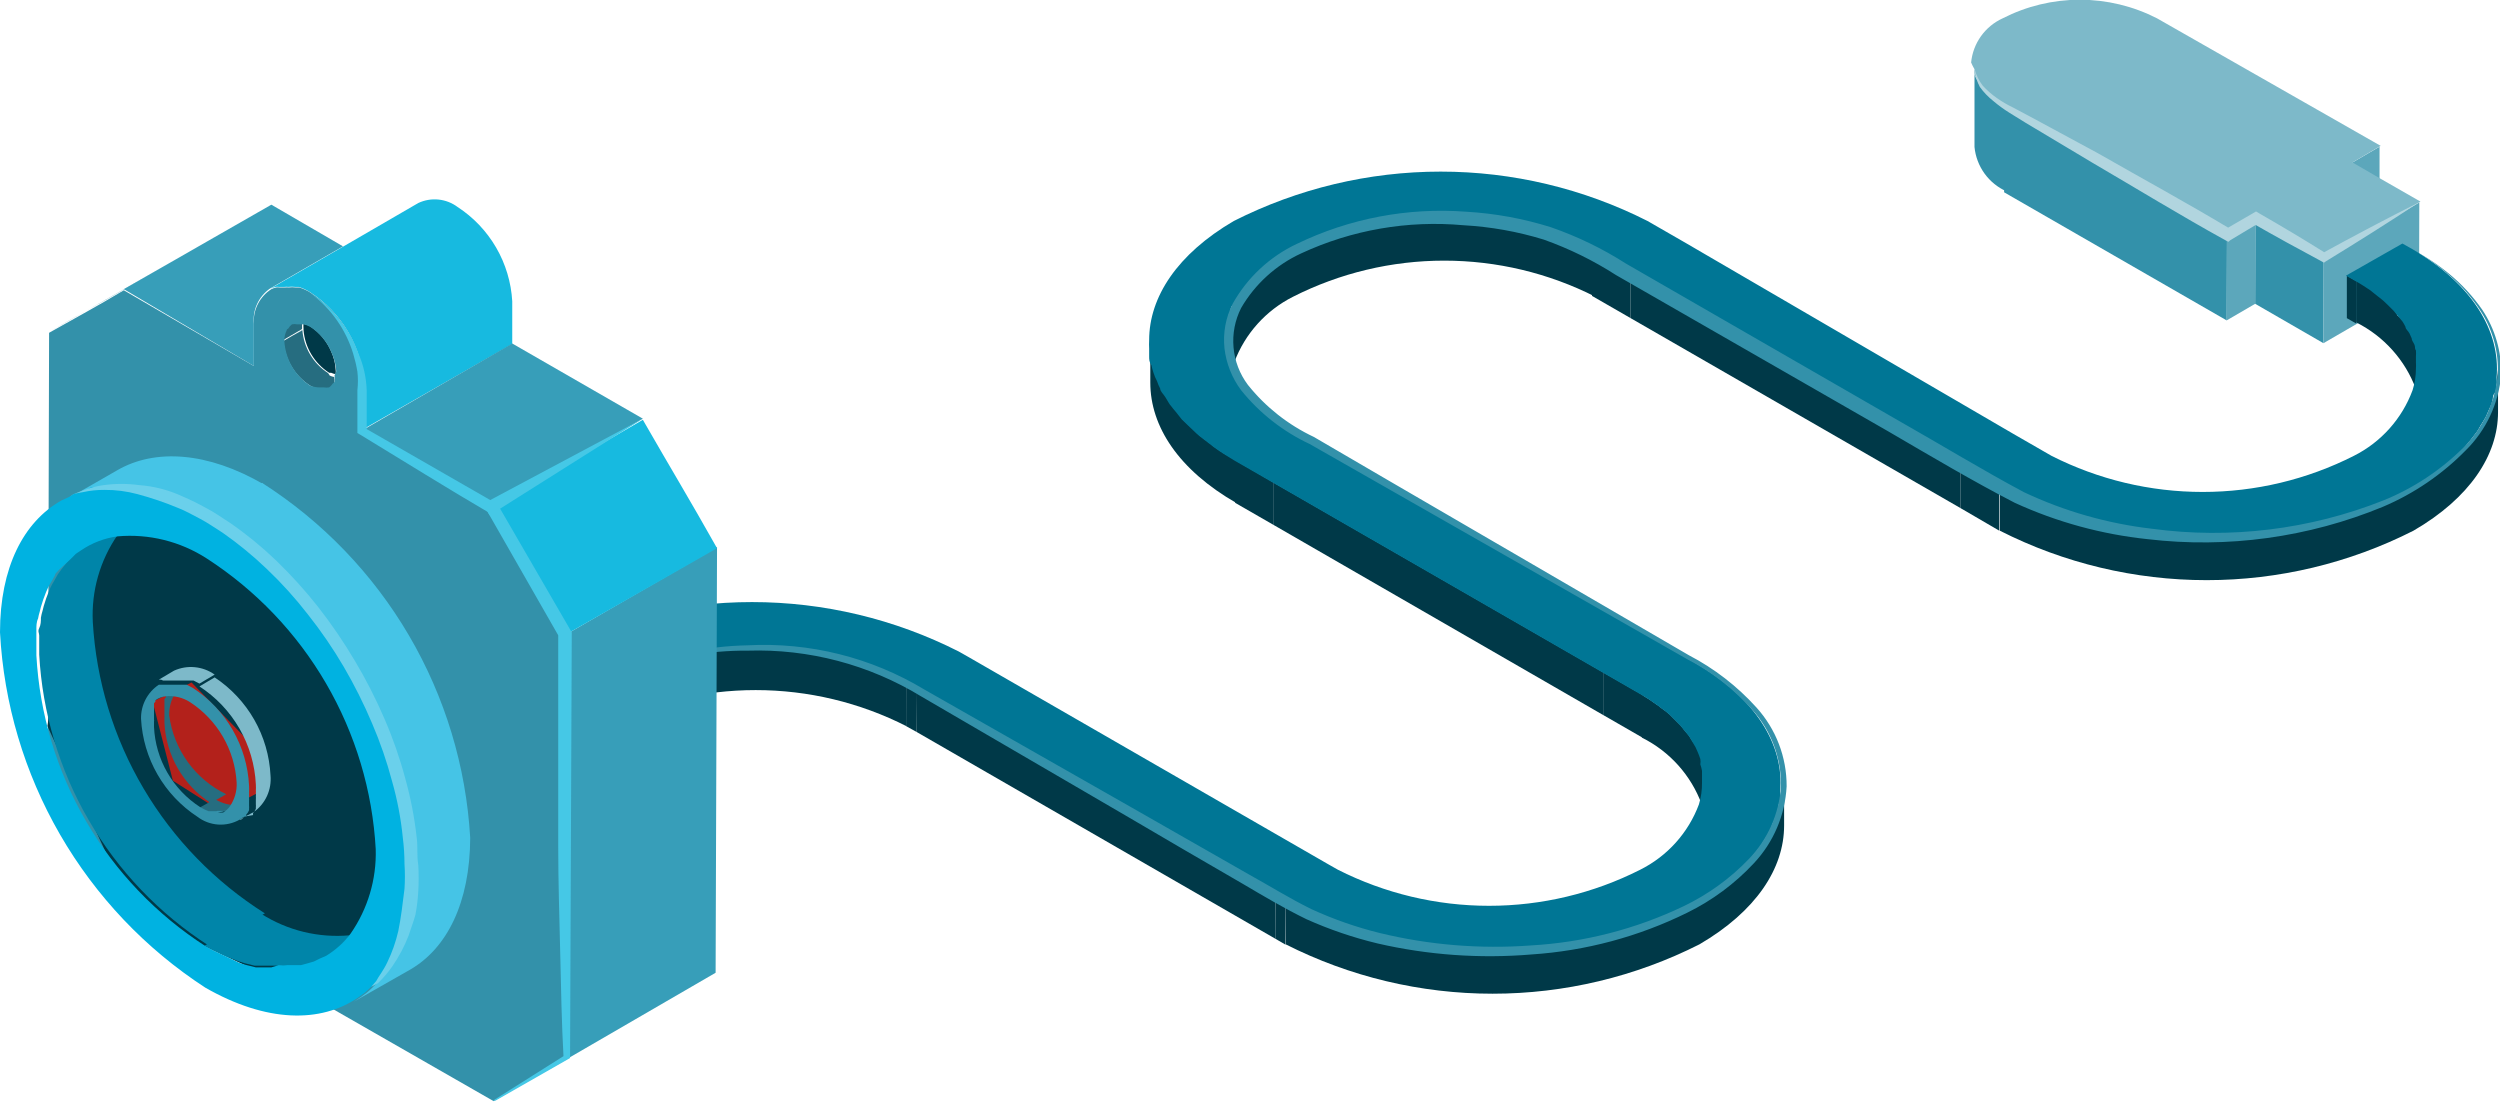 <svg width="118" height="52" viewBox="0 0 118 52" fill="none" xmlns="http://www.w3.org/2000/svg">
<g clip-path="url(#clip0_24_295)">
<path d="M93.942 4.585C93.885 4.531 93.832 4.473 93.782 4.412C93.673 4.304 93.57 4.188 93.476 4.066C93.431 3.994 93.391 3.919 93.356 3.841C93.293 3.74 93.239 3.633 93.196 3.522C93.191 3.438 93.191 3.353 93.196 3.269C93.19 3.163 93.19 3.056 93.196 2.95V6.937C93.24 7.39 93.404 7.823 93.67 8.192C93.937 8.561 94.297 8.852 94.714 9.037V5.05C94.442 4.921 94.183 4.765 93.942 4.585Z" fill="#3391AA"/>
<path d="M112.315 8.478V6.924L110.97 7.708L112.315 8.478Z" fill="#5CA7BB"/>
<path d="M105.112 11.096L105.099 15.123L106.444 14.339L106.457 10.312L105.112 11.096Z" fill="#5CA7BB"/>
<path d="M94.608 5.05L94.594 9.076L105.099 15.123L105.112 11.096L94.608 5.05Z" fill="#3391AA"/>
<path d="M106.457 10.312L106.444 14.339L109.666 16.199L109.679 12.173L106.457 10.312Z" fill="#3391AA"/>
<path d="M109.679 12.173L109.666 16.199L114.179 13.582L114.192 9.555L109.679 12.173Z" fill="#5CA7BB"/>
<path d="M93.197 3.269C93.191 3.353 93.191 3.438 93.197 3.522C93.244 3.633 93.302 3.74 93.37 3.841C93.404 3.919 93.444 3.994 93.489 4.067C93.584 4.188 93.686 4.304 93.796 4.412C93.845 4.473 93.898 4.531 93.955 4.585C94.163 4.76 94.385 4.915 94.621 5.05L105.179 11.096L106.51 10.326L109.732 12.173L114.246 9.515L112.368 8.439L111.037 7.668L112.368 6.884L101.81 0.864C100.683 0.288 99.435 -0.013 98.169 -0.013C96.903 -0.013 95.655 0.288 94.528 0.864C94.118 1.051 93.764 1.342 93.502 1.708C93.241 2.074 93.08 2.502 93.037 2.95C93.083 3.06 93.136 3.167 93.197 3.269Z" fill="#7DB9C9"/>
<path d="M93.196 3.243C93.27 3.532 93.401 3.803 93.582 4.04C93.782 4.259 94.005 4.455 94.248 4.625C94.492 4.798 94.75 4.949 95.02 5.077L95.819 5.502L99.014 7.229C101.105 8.425 103.235 9.582 105.312 10.831H105.019L106.35 10.06L106.484 9.98L106.617 10.06C107.7 10.68 108.765 11.318 109.812 11.974H109.572C111.103 11.136 112.635 10.326 114.192 9.542C112.741 10.498 111.263 11.429 109.785 12.332L109.692 12.399L109.572 12.332C108.481 11.748 107.389 11.15 106.324 10.538H106.603L105.272 11.336L105.179 11.415L105.032 11.336C102.915 10.166 100.852 8.904 98.762 7.681L95.606 5.794L94.834 5.316C94.573 5.153 94.323 4.97 94.088 4.771C93.846 4.58 93.631 4.356 93.449 4.106C93.309 3.838 93.224 3.544 93.196 3.243Z" fill="#B1D5DF"/>
<path d="M75.143 11.947V13.967L76.967 15.017V13.01L75.143 11.947Z" fill="#003948"/>
<path d="M110.771 13.01V15.017L111.21 15.269V13.262L110.771 13.01Z" fill="#003948"/>
<path d="M60.871 11.96C60.63 12.091 60.399 12.237 60.178 12.399L59.979 12.558L59.593 12.864L59.38 13.063L59.087 13.356L58.9 13.595L58.674 13.874L58.527 14.113L58.354 14.405C58.354 14.485 58.354 14.578 58.248 14.658C58.202 14.753 58.162 14.851 58.128 14.95C58.128 15.043 58.128 15.123 58.128 15.203C58.122 15.305 58.122 15.407 58.128 15.508C58.121 15.592 58.121 15.677 58.128 15.761C58.08 16.208 58.126 16.661 58.261 17.09C58.763 15.751 59.752 14.651 61.03 14.007C63.242 12.886 65.687 12.302 68.166 12.302C70.647 12.302 73.091 12.886 75.303 14.007V11.96C73.073 10.807 70.598 10.205 68.087 10.205C65.575 10.205 63.1 10.807 60.871 11.96Z" fill="#003948"/>
<path d="M114.166 17.103C114.166 17.01 114.166 16.93 114.166 16.837C114.172 16.74 114.172 16.642 114.166 16.545C114.166 16.452 114.166 16.372 114.099 16.279C114.032 16.186 114.006 16.08 113.966 15.974L113.859 15.734C113.859 15.628 113.74 15.535 113.673 15.429C113.634 15.346 113.589 15.266 113.54 15.19L113.167 14.897L113.021 14.618L112.728 14.326L112.515 14.126L112.115 13.807L111.916 13.648C111.689 13.502 111.463 13.342 111.21 13.21V15.216C112.517 15.871 113.526 16.997 114.032 18.366C114.138 18.035 114.192 17.69 114.192 17.342C114.188 17.262 114.179 17.182 114.166 17.103Z" fill="#003948"/>
<path d="M57.356 21.116L57.05 20.877C56.876 20.744 56.69 20.611 56.53 20.465L56.237 20.186L55.825 19.787L55.585 19.482C55.478 19.349 55.359 19.216 55.252 19.07L55.053 18.738C54.973 18.605 54.879 18.472 54.813 18.339C54.753 18.229 54.704 18.113 54.666 17.993C54.595 17.862 54.537 17.724 54.493 17.581C54.455 17.468 54.423 17.353 54.4 17.236C54.4 17.103 54.32 16.957 54.294 16.824C54.267 16.691 54.294 16.585 54.294 16.465C54.286 16.328 54.286 16.191 54.294 16.053V18.06C54.294 20.12 55.625 22.18 58.368 23.748V21.728C57.968 21.528 57.649 21.329 57.356 21.116Z" fill="#003948"/>
<path d="M76.967 13.01V15.017L92.544 23.987V21.98L76.967 13.01Z" fill="#003948"/>
<path d="M58.301 21.714V23.734L60.125 24.784V22.777L58.301 21.714Z" fill="#003948"/>
<path d="M92.544 21.98V23.987L94.368 25.05V23.03L92.544 21.98Z" fill="#003948"/>
<path d="M117.867 17.808C117.867 17.927 117.867 18.047 117.867 18.166C117.867 18.286 117.8 18.432 117.76 18.578C117.72 18.724 117.76 18.804 117.667 18.924C117.574 19.043 117.561 19.203 117.507 19.336C117.454 19.469 117.414 19.562 117.361 19.668C117.308 19.774 117.201 19.934 117.121 20.067C117.041 20.2 117.001 20.293 116.922 20.399L116.615 20.797C116.522 20.891 116.456 20.997 116.362 21.103C116.269 21.209 116.096 21.369 115.963 21.502L115.67 21.781L115.124 22.22L114.858 22.419C114.554 22.639 114.238 22.843 113.913 23.03C110.889 24.564 107.545 25.363 104.154 25.363C100.762 25.363 97.418 24.564 94.395 23.03V25.05C97.418 26.584 100.762 27.383 104.154 27.383C107.545 27.383 110.889 26.584 113.913 25.05C116.575 23.509 117.907 21.475 117.907 19.455V17.422C117.901 17.551 117.887 17.68 117.867 17.808Z" fill="#003948"/>
<path d="M60.125 22.778V24.784L75.702 33.768V31.748L60.125 22.778Z" fill="#003948"/>
<path d="M28.531 32.266V34.286C30.741 33.159 33.187 32.572 35.668 32.572C38.149 32.572 40.594 33.159 42.804 34.286V32.266C40.593 31.145 38.148 30.561 35.668 30.561C33.188 30.561 30.743 31.145 28.531 32.266Z" fill="#003948"/>
<path d="M42.804 32.266L42.791 34.286L43.27 34.552L43.283 32.545L42.804 32.266Z" fill="#003948"/>
<path d="M25.469 31.003L25.456 33.01L28.092 34.525V32.518L25.469 31.003Z" fill="#003948"/>
<path d="M28.092 32.518V34.525L28.518 34.286L28.531 32.266L28.092 32.518Z" fill="#003948"/>
<path d="M75.702 31.748V33.767L77.526 34.817V32.797L75.702 31.748Z" fill="#003948"/>
<path d="M80.482 36.638C80.482 36.558 80.482 36.465 80.482 36.385C80.463 36.282 80.436 36.179 80.402 36.08C80.416 35.996 80.416 35.911 80.402 35.827C80.368 35.719 80.328 35.612 80.282 35.508L80.176 35.269L79.883 34.977L79.736 34.738L79.483 34.432C79.43 34.358 79.372 34.287 79.31 34.219L79.004 33.914L78.804 33.714C78.677 33.605 78.544 33.503 78.405 33.409C78.339 33.349 78.268 33.295 78.192 33.249C77.97 33.085 77.739 32.934 77.499 32.797V34.817C78.809 35.469 79.819 36.596 80.322 37.967C80.423 37.635 80.472 37.29 80.469 36.944C80.495 36.837 80.482 36.744 80.482 36.638Z" fill="#003948"/>
<path d="M43.283 32.545L43.27 34.552L60.192 44.306L60.205 42.299L43.283 32.545Z" fill="#003948"/>
<path d="M60.205 42.299L60.192 44.306L60.671 44.585L60.684 42.578L60.205 42.299Z" fill="#003948"/>
<path d="M84.05 38.113C84.027 38.23 83.996 38.346 83.957 38.459C83.913 38.601 83.855 38.739 83.784 38.87C83.745 38.988 83.701 39.103 83.65 39.216C83.65 39.349 83.491 39.482 83.411 39.615C83.331 39.748 83.291 39.827 83.211 39.934C83.131 40.04 82.998 40.2 82.892 40.332C82.819 40.44 82.739 40.542 82.652 40.638C82.519 40.784 82.386 40.904 82.252 41.037C82.119 41.169 82.066 41.236 81.96 41.316C81.853 41.395 81.614 41.595 81.44 41.728L81.147 41.967C80.855 42.166 80.535 42.379 80.202 42.565C77.179 44.099 73.835 44.898 70.443 44.898C67.052 44.898 63.708 44.099 60.684 42.565V44.572C63.711 46.104 67.056 46.903 70.45 46.903C73.844 46.903 77.189 46.104 80.216 44.572C82.878 43.017 84.21 40.997 84.21 38.964V36.97C84.21 37.09 84.21 37.223 84.21 37.356C84.223 37.475 84.223 37.595 84.21 37.714C84.13 37.847 84.076 37.98 84.05 38.113Z" fill="#003948"/>
<path d="M57.968 15.761C57.962 15.677 57.962 15.592 57.968 15.508C57.962 15.406 57.962 15.304 57.968 15.203C57.968 15.123 57.968 15.043 57.968 14.95C58.002 14.85 58.042 14.753 58.088 14.658C58.088 14.578 58.088 14.485 58.194 14.405L58.368 14.113L58.514 13.874L58.74 13.595L58.927 13.355L59.22 13.063L59.433 12.864L59.819 12.558L60.019 12.399C60.291 12.23 60.575 12.084 60.871 11.96C63.08 10.833 65.526 10.246 68.007 10.246C70.488 10.246 72.934 10.833 75.143 11.96L76.967 13.01L92.544 21.98L94.368 23.03C97.392 24.564 100.735 25.363 104.127 25.363C107.519 25.363 110.862 24.564 113.886 23.03C114.212 22.843 114.527 22.639 114.831 22.419L115.098 22.219L115.643 21.781L115.936 21.502C116.069 21.369 116.216 21.236 116.336 21.103C116.456 20.97 116.496 20.89 116.589 20.797L116.895 20.399C116.975 20.292 117.028 20.173 117.095 20.066C117.161 19.96 117.268 19.801 117.334 19.668C117.401 19.535 117.427 19.442 117.481 19.335C117.534 19.229 117.601 19.056 117.641 18.924C117.68 18.791 117.641 18.684 117.734 18.578C117.827 18.472 117.814 18.299 117.84 18.166C117.867 18.033 117.84 17.927 117.84 17.807C118.027 15.628 116.695 13.409 113.846 11.748L113.393 11.495L110.731 13.01L111.17 13.262C111.423 13.395 111.649 13.555 111.876 13.701L112.075 13.861L112.475 14.179L112.688 14.379L112.981 14.671L113.167 14.897L113.407 15.189C113.456 15.266 113.501 15.346 113.54 15.429C113.54 15.535 113.673 15.628 113.726 15.734L113.833 15.973C113.833 16.08 113.926 16.173 113.966 16.279C114.006 16.385 113.966 16.452 114.032 16.545C114.039 16.642 114.039 16.74 114.032 16.837C114.032 16.93 114.032 17.01 114.032 17.103C114.039 17.2 114.039 17.298 114.032 17.395C114.032 17.743 113.979 18.088 113.873 18.419C113.376 19.763 112.386 20.87 111.103 21.515C108.892 22.636 106.447 23.22 103.967 23.22C101.487 23.22 99.042 22.636 96.831 21.515L95.007 20.465L79.59 11.482L77.766 10.432C74.74 8.899 71.394 8.1 68 8.1C64.606 8.1 61.261 8.899 58.234 10.432C55.572 11.987 54.24 14.02 54.24 16.053C54.233 16.19 54.233 16.328 54.24 16.465C54.24 16.585 54.24 16.704 54.24 16.824C54.24 16.944 54.24 17.103 54.347 17.236C54.37 17.353 54.401 17.468 54.44 17.581C54.484 17.724 54.542 17.862 54.613 17.993C54.651 18.113 54.7 18.229 54.76 18.339C54.76 18.472 54.919 18.605 54.999 18.738L55.199 19.07C55.305 19.216 55.425 19.349 55.532 19.482L55.771 19.787L56.184 20.186L56.477 20.465C56.637 20.611 56.823 20.744 56.996 20.877L57.303 21.116C57.595 21.329 57.915 21.528 58.248 21.728L60.072 22.777L75.649 31.747L77.473 32.797C77.713 32.934 77.944 33.085 78.165 33.249C78.241 33.295 78.313 33.349 78.378 33.409C78.517 33.503 78.65 33.605 78.778 33.714L78.977 33.914L79.284 34.219C79.345 34.287 79.403 34.358 79.457 34.432L79.71 34.737L79.856 34.977L80.029 35.269L80.136 35.508C80.181 35.612 80.221 35.719 80.255 35.827C80.269 35.911 80.269 35.996 80.255 36.08C80.29 36.179 80.317 36.282 80.335 36.385C80.335 36.465 80.335 36.558 80.335 36.638C80.335 36.718 80.335 36.837 80.335 36.944C80.339 37.29 80.29 37.635 80.189 37.967C79.69 39.307 78.7 40.409 77.42 41.05C75.208 42.17 72.763 42.754 70.283 42.754C67.803 42.754 65.359 42.17 63.147 41.05L62.655 40.771L45.746 31.03L45.254 30.751C42.23 29.217 38.886 28.418 35.495 28.418C32.103 28.418 28.759 29.217 25.735 30.751L25.309 31.003L27.972 32.518L28.412 32.266C30.623 31.145 33.068 30.561 35.548 30.561C38.028 30.561 40.473 31.145 42.684 32.266L43.163 32.545L60.085 42.299L60.564 42.578C63.588 44.112 66.932 44.911 70.323 44.911C73.715 44.911 77.059 44.112 80.082 42.578C80.415 42.392 80.735 42.179 81.028 41.98L81.32 41.741C81.494 41.608 81.68 41.475 81.84 41.329C81.999 41.183 82.026 41.143 82.133 41.05C82.239 40.957 82.399 40.797 82.532 40.651C82.619 40.555 82.699 40.453 82.772 40.346C82.878 40.213 82.998 40.08 83.091 39.947C83.184 39.814 83.224 39.734 83.291 39.628C83.358 39.522 83.464 39.362 83.531 39.229C83.581 39.116 83.625 39.001 83.664 38.884C83.735 38.752 83.793 38.614 83.837 38.472C83.876 38.359 83.907 38.243 83.93 38.126C83.93 37.993 84.01 37.861 84.023 37.728C84.036 37.608 84.036 37.488 84.023 37.369C84.223 35.176 82.878 32.957 80.029 31.296L78.205 30.246L62.734 21.262L60.924 20.213C59.61 19.56 58.599 18.427 58.101 17.05C57.971 16.633 57.926 16.195 57.968 15.761Z" fill="#007695"/>
<path d="M28.079 32.505C28.631 32.146 29.214 31.839 29.823 31.588C31.558 30.881 33.408 30.498 35.282 30.459C38.211 30.304 41.119 31.031 43.629 32.545L53.388 38.1L58.953 41.276C59.939 41.821 60.871 42.406 61.896 42.91C62.936 43.388 64.019 43.766 65.131 44.04C67.46 44.605 69.864 44.802 72.254 44.625C74.753 44.484 77.2 43.857 79.457 42.778C80.612 42.225 81.659 41.469 82.545 40.545C83.442 39.612 83.979 38.393 84.063 37.103C84.078 35.788 83.603 34.515 82.732 33.528C81.849 32.532 80.788 31.707 79.603 31.096L65.384 22.99L61.816 20.957C60.558 20.368 59.451 19.5 58.581 18.419C58.149 17.839 57.878 17.156 57.795 16.439C57.719 15.716 57.853 14.987 58.181 14.339C58.871 13.102 59.933 12.111 61.217 11.508C63.699 10.308 66.455 9.785 69.205 9.993C70.561 10.072 71.903 10.317 73.199 10.724C74.443 11.155 75.632 11.73 76.741 12.439L89.588 19.841C91.625 20.997 93.583 22.193 95.526 23.229C97.434 24.13 99.475 24.713 101.571 24.957C105.26 25.455 109.014 24.997 112.475 23.628C113.906 23.052 115.205 22.193 116.296 21.103C117.216 20.183 117.781 18.969 117.894 17.675C117.945 16.623 117.666 15.582 117.095 14.698C116.673 14.038 116.152 13.446 115.55 12.944C115.183 12.626 114.791 12.337 114.379 12.08L113.953 11.814L114.379 12.067C114.804 12.319 115.209 12.603 115.59 12.917C116.19 13.409 116.719 13.981 117.161 14.618C117.77 15.53 118.081 16.606 118.053 17.701C117.938 19.05 117.343 20.313 116.376 21.263C115.263 22.396 113.938 23.299 112.475 23.92C108.965 25.368 105.142 25.894 101.371 25.449C99.201 25.221 97.083 24.642 95.1 23.734C93.117 22.711 91.106 21.515 89.122 20.359L76.275 12.983C75.207 12.296 74.063 11.735 72.866 11.309C71.634 10.93 70.36 10.702 69.072 10.631C66.447 10.392 63.806 10.85 61.416 11.96C60.228 12.507 59.237 13.408 58.581 14.538C58.29 15.113 58.166 15.757 58.223 16.398C58.279 17.039 58.514 17.651 58.9 18.166C59.737 19.213 60.803 20.054 62.016 20.625L65.57 22.698L79.71 30.924C80.914 31.551 81.996 32.388 82.905 33.395C83.828 34.415 84.336 35.742 84.329 37.116C84.259 38.469 83.712 39.754 82.785 40.744C81.885 41.71 80.816 42.502 79.63 43.083C77.337 44.213 74.845 44.881 72.294 45.05C69.858 45.255 67.406 45.08 65.025 44.532C63.873 44.255 62.75 43.873 61.669 43.389C60.631 42.884 59.646 42.299 58.7 41.741C56.783 40.638 54.933 39.548 53.162 38.512L43.469 32.864C41.013 31.368 38.172 30.62 35.295 30.711C33.447 30.696 31.613 31.029 29.889 31.695C29.434 31.872 28.99 32.076 28.558 32.306L28.119 32.558L28.079 32.505Z" fill="#3391AA"/>
<path d="M12.808 9.661L9.32 11.668L2.343 15.655C3.675 14.87 4.5 14.445 5.871 13.648L12.808 9.661Z" fill="#3391AA"/>
<path d="M11.982 17.276V15.282C11.948 14.963 12.001 14.64 12.134 14.348C12.268 14.056 12.477 13.805 12.741 13.621L16.19 11.628L12.808 9.661L5.845 13.648L11.982 17.276Z" fill="#379EB9"/>
<path d="M15.484 17.608C15.14 17.387 14.852 17.09 14.642 16.739C14.432 16.389 14.305 15.995 14.272 15.588C13.966 15.748 13.673 15.92 13.38 16.093C13.41 16.52 13.54 16.933 13.76 17.3C13.98 17.667 14.283 17.978 14.645 18.206C14.793 18.289 14.956 18.343 15.124 18.366C15.124 18.366 15.218 18.366 15.271 18.366C15.355 18.378 15.44 18.378 15.524 18.366C15.591 18.314 15.65 18.251 15.697 18.18C15.697 18.18 15.764 18.18 15.777 18.073C15.793 17.981 15.793 17.886 15.777 17.794C15.703 17.782 15.631 17.76 15.564 17.728C15.564 17.728 15.511 17.635 15.484 17.608Z" fill="#266D80"/>
<path d="M14.272 15.575L13.38 16.093C13.673 15.92 13.966 15.748 14.272 15.588V15.575Z" fill="#3391AA"/>
<path d="M14.259 15.495C14.253 15.424 14.253 15.353 14.259 15.283H14.099H13.966C13.878 15.269 13.788 15.269 13.7 15.283C13.629 15.336 13.57 15.404 13.527 15.482C13.527 15.482 13.527 15.482 13.447 15.575C13.373 15.728 13.336 15.897 13.34 16.067L14.232 15.548C14.232 15.548 14.259 15.522 14.259 15.495Z" fill="#266D80"/>
<path d="M13.753 15.309C13.841 15.295 13.931 15.295 14.019 15.309C13.931 15.292 13.841 15.292 13.753 15.309Z" fill="#003948"/>
<path d="M14.645 15.402C14.545 15.347 14.437 15.307 14.326 15.283C14.319 15.353 14.319 15.424 14.326 15.495C14.326 15.495 14.326 15.562 14.326 15.575C14.359 15.982 14.485 16.376 14.695 16.726C14.905 17.076 15.193 17.374 15.537 17.595C15.537 17.595 15.537 17.595 15.63 17.595C15.698 17.627 15.77 17.649 15.843 17.661C15.853 17.591 15.853 17.519 15.843 17.449C15.828 17.15 15.756 16.857 15.63 16.585C15.426 16.102 15.083 15.691 14.645 15.402Z" fill="#003948"/>
<path d="M12.781 13.621C12.854 13.587 12.93 13.56 13.008 13.542C13.061 13.534 13.114 13.534 13.167 13.542H13.434C13.491 13.535 13.549 13.535 13.607 13.542C13.713 13.529 13.82 13.529 13.926 13.542H14.099C14.282 13.599 14.456 13.68 14.618 13.781C15.374 14.266 16.002 14.925 16.452 15.701C16.901 16.478 17.158 17.35 17.201 18.246V20.226L24.178 16.239V14.219C24.127 13.327 23.867 12.46 23.418 11.686C22.969 10.913 22.345 10.256 21.595 9.768C21.332 9.572 21.021 9.452 20.695 9.419C20.369 9.386 20.041 9.443 19.744 9.582L16.216 11.628L12.768 13.621H12.781Z" fill="#17BAE0"/>
<path d="M26.867 29.86L26.814 49.953L33.777 45.914L33.844 25.821L26.867 29.86Z" fill="#379EB9"/>
<path d="M26.867 29.86L33.844 25.874C32.512 23.508 31.7 22.179 30.342 19.814L23.379 23.867L26.867 29.86Z" fill="#17BAE0"/>
<path d="M23.366 23.814L30.342 19.761L24.178 16.213L17.201 20.253L23.366 23.814Z" fill="#379EB9"/>
<path d="M23.379 23.814L17.201 20.253V18.273C17.161 17.379 16.908 16.508 16.463 15.732C16.019 14.956 15.396 14.296 14.645 13.807C14.483 13.706 14.308 13.626 14.126 13.568H13.953C13.847 13.555 13.739 13.555 13.633 13.568C13.576 13.562 13.518 13.562 13.46 13.568H13.194C13.141 13.561 13.087 13.561 13.034 13.568C12.956 13.587 12.88 13.613 12.808 13.648C12.536 13.821 12.316 14.065 12.171 14.352C12.025 14.64 11.96 14.961 11.982 15.283V17.276L5.845 13.701C4.513 14.498 3.701 14.924 2.317 15.708L2.263 35.88C3.595 38.246 4.394 39.575 5.765 41.927L23.299 51.974C24.631 51.176 25.443 50.751 26.814 49.954V29.861L23.379 23.814ZM15.79 17.714C15.807 17.807 15.807 17.901 15.79 17.993C15.79 17.993 15.79 18.06 15.71 18.1C15.663 18.171 15.605 18.234 15.537 18.286C15.453 18.298 15.368 18.298 15.284 18.286C15.284 18.286 15.191 18.286 15.138 18.286C14.97 18.291 14.803 18.263 14.645 18.206C14.29 17.973 13.995 17.661 13.782 17.294C13.57 16.927 13.446 16.516 13.42 16.093C13.416 15.923 13.453 15.755 13.527 15.601C13.527 15.601 13.527 15.535 13.607 15.508C13.65 15.431 13.709 15.363 13.78 15.309C13.863 15.294 13.949 15.294 14.033 15.309H14.166H14.326C14.437 15.333 14.545 15.374 14.645 15.429C15.101 15.727 15.454 16.159 15.657 16.665C15.782 16.936 15.855 17.23 15.87 17.528C15.851 17.593 15.824 17.656 15.79 17.714Z" fill="#3391AA"/>
<path d="M23.273 51.947L26.707 49.781L26.601 49.954C26.508 48.279 26.481 46.605 26.441 44.93C26.401 43.256 26.348 41.581 26.348 39.907V34.884C26.348 33.209 26.348 31.535 26.348 29.861L26.428 30.126L22.953 24.053L23.126 24.226C21.076 23.03 19.065 21.767 17.028 20.532L16.869 20.439V20.253V18.419C16.902 18.127 16.902 17.833 16.869 17.542C16.821 17.254 16.754 16.97 16.669 16.691C16.321 15.546 15.611 14.543 14.645 13.834C15.69 14.505 16.485 15.499 16.909 16.665C17.154 17.218 17.289 17.814 17.308 18.419V20.253L23.485 23.801L26.987 29.847L26.907 49.94L23.392 51.947H23.273Z" fill="#45C8E6"/>
<path d="M3.102 28.638L5.845 23.814L12.768 24.811L17.481 31.774L20.064 39.322L18.093 44.837L14.272 46.844L6.311 43.083L2.237 34.272L3.102 28.638Z" fill="#003948"/>
<path d="M4.38 29.356C4.308 27.895 4.719 26.452 5.552 25.249C4.931 25.332 4.338 25.56 3.821 25.914L3.581 26.073L3.342 26.312L3.129 26.578L2.902 26.87L2.729 27.11L2.543 27.442C2.489 27.528 2.44 27.616 2.396 27.708C2.335 27.833 2.282 27.962 2.237 28.093C2.195 28.193 2.16 28.295 2.13 28.399C2.082 28.538 2.042 28.68 2.01 28.824C1.976 28.933 1.949 29.044 1.931 29.156C1.931 29.316 1.931 29.488 1.851 29.648C1.771 29.807 1.851 29.874 1.851 29.994C1.851 30.113 1.851 30.578 1.851 30.897C2.002 33.652 2.804 36.333 4.193 38.719C5.581 41.105 7.516 43.129 9.839 44.625L12.502 43.11C10.15 41.627 8.186 39.605 6.774 37.213C5.361 34.821 4.541 32.127 4.38 29.356Z" fill="#0085A9"/>
<path d="M13.806 45.635H14.166L14.459 45.555L14.778 45.462L15.045 45.329L15.351 45.196C15.8 44.923 16.194 44.567 16.509 44.146C15.036 44.28 13.56 43.92 12.315 43.123L9.652 44.638C9.915 44.791 10.186 44.929 10.465 45.05L10.691 45.156L11.25 45.369L11.543 45.462L12.022 45.581H12.329H12.755H13.061C13.194 45.595 13.327 45.595 13.46 45.581L13.806 45.635Z" fill="#0085A9"/>
<path d="M3.541 23.296L3.994 23.176L4.34 23.083H4.78H5.139C5.299 23.07 5.459 23.07 5.618 23.083H6.005L6.497 23.163C6.63 23.163 6.763 23.163 6.897 23.229L7.442 23.375L7.828 23.482L8.454 23.734L8.8 23.881C9.133 24.027 9.466 24.199 9.799 24.385L12.462 22.87C9.799 21.316 7.309 21.169 5.539 22.193L2.876 23.721L3.249 23.548C3.328 23.402 3.435 23.336 3.541 23.296Z" fill="#45C4E6"/>
<path d="M12.368 22.791L9.706 24.306C12.542 26.13 14.903 28.601 16.595 31.514C18.287 34.427 19.261 37.7 19.438 41.063C19.459 41.431 19.459 41.799 19.438 42.166C19.445 42.272 19.445 42.379 19.438 42.485C19.417 42.722 19.381 42.957 19.332 43.189C19.332 43.309 19.332 43.429 19.238 43.548C19.145 43.668 19.145 43.934 19.092 44.12L18.959 44.478C18.9 44.637 18.834 44.792 18.759 44.944C18.759 45.063 18.639 45.169 18.586 45.276L18.36 45.688C18.292 45.791 18.216 45.889 18.133 45.98C18.052 46.101 17.963 46.216 17.867 46.326L17.614 46.578C17.508 46.671 17.414 46.778 17.308 46.857L17.015 47.07L16.695 47.282L19.358 45.767C21.102 44.758 22.181 42.605 22.194 39.548C22 36.178 21.009 32.903 19.301 29.99C17.593 27.077 15.217 24.61 12.368 22.791Z" fill="#45C4E6"/>
<path d="M17.521 46.578L17.774 46.326C17.87 46.216 17.959 46.101 18.04 45.98C18.123 45.889 18.199 45.791 18.267 45.688L18.493 45.276C18.493 45.169 18.613 45.063 18.666 44.944C18.741 44.792 18.807 44.637 18.866 44.478L18.999 44.12C18.999 43.934 19.105 43.748 19.145 43.548C19.185 43.349 19.145 43.309 19.238 43.189C19.288 42.957 19.323 42.722 19.345 42.485C19.351 42.379 19.351 42.272 19.345 42.166C19.366 41.799 19.366 41.431 19.345 41.063C19.184 37.713 18.232 34.449 16.566 31.537C14.9 28.624 12.568 26.146 9.759 24.306C9.426 24.12 9.093 23.947 8.76 23.801L8.414 23.654L7.789 23.402L7.402 23.296L6.857 23.149C6.723 23.149 6.59 23.149 6.457 23.083L5.965 23.003H5.578C5.419 22.99 5.259 22.99 5.099 23.003H4.74H4.3L3.994 23.176L3.581 23.296C3.475 23.296 3.368 23.402 3.262 23.455L2.889 23.628C1.105 24.638 0 26.791 0 29.847C0.179 33.207 1.15 36.477 2.834 39.391C4.518 42.305 6.868 44.782 9.692 46.618C12.568 48.266 15.138 48.306 16.922 47.07L17.215 46.857C17.308 46.777 17.414 46.671 17.521 46.578ZM12.808 45.661H12.382H12.076L11.596 45.542L11.303 45.449L10.744 45.183L10.518 45.076C10.239 44.955 9.968 44.818 9.706 44.664C7.383 43.168 5.448 41.144 4.06 38.758C2.671 36.372 1.869 33.692 1.717 30.937C1.717 30.618 1.717 30.312 1.717 30.033C1.717 29.754 1.717 29.807 1.717 29.688C1.717 29.568 1.717 29.355 1.797 29.196C1.816 29.084 1.843 28.973 1.877 28.864C1.909 28.72 1.949 28.578 1.997 28.439C2.027 28.335 2.062 28.233 2.104 28.133C2.149 28.001 2.202 27.873 2.263 27.747C2.307 27.656 2.356 27.567 2.41 27.482L2.596 27.149C2.596 27.056 2.716 26.99 2.769 26.91L3.129 26.578L3.342 26.379L3.581 26.14L3.821 25.98C4.338 25.626 4.931 25.398 5.552 25.316C7.026 25.186 8.502 25.551 9.746 26.352C12.068 27.849 14.002 29.873 15.39 32.259C16.779 34.645 17.582 37.325 17.734 40.08C17.776 41.501 17.361 42.898 16.549 44.066C16.233 44.487 15.84 44.843 15.391 45.116L15.085 45.249L14.818 45.382L14.499 45.475L14.206 45.555H13.846H13.553C13.421 45.568 13.287 45.568 13.154 45.555L12.808 45.661Z" fill="#00B2E1"/>
<path d="M17.521 46.578L17.761 46.299C17.867 46.087 18.093 45.821 18.28 45.422C18.508 44.951 18.682 44.456 18.799 43.947C18.919 43.376 19.012 42.618 19.092 41.954C19.118 41.564 19.118 41.173 19.092 40.784C19.091 40.367 19.065 39.949 19.012 39.535C18.923 38.636 18.754 37.746 18.506 36.877C18.259 35.943 17.943 35.028 17.561 34.14C17.175 33.226 16.73 32.338 16.23 31.482C15.725 30.619 15.16 29.793 14.539 29.01C13.947 28.244 13.297 27.524 12.595 26.857C11.944 26.233 11.245 25.659 10.505 25.143C10.145 24.917 9.786 24.665 9.453 24.492C9.12 24.319 8.721 24.093 8.401 23.974C7.777 23.713 7.137 23.496 6.484 23.322C5.976 23.186 5.452 23.118 4.926 23.123C4.586 23.12 4.246 23.156 3.914 23.229L3.541 23.296L3.888 23.163C4.213 23.033 4.553 22.944 4.899 22.897C5.452 22.822 6.012 22.822 6.564 22.897C7.284 22.95 7.988 23.135 8.641 23.442C9.009 23.6 9.369 23.778 9.719 23.974C10.118 24.173 10.451 24.425 10.837 24.665C11.607 25.195 12.332 25.786 13.008 26.432C13.728 27.125 14.4 27.866 15.018 28.651C15.649 29.459 16.227 30.307 16.749 31.189C17.275 32.07 17.742 32.984 18.147 33.927C18.546 34.845 18.875 35.791 19.132 36.758C19.384 37.659 19.562 38.579 19.665 39.508C19.731 39.96 19.665 40.372 19.744 40.837C19.766 41.24 19.766 41.644 19.744 42.047C19.724 42.421 19.68 42.794 19.611 43.163C19.518 43.522 19.385 43.841 19.292 44.146C19.093 44.662 18.833 45.153 18.52 45.608C18.32 45.896 18.093 46.163 17.84 46.405L17.521 46.578Z" fill="#6AD0EB"/>
<path d="M7.203 33.116L9.04 32.213L12.076 35.336L12.315 37.355L10.438 38.299L8.161 36.85L7.203 33.116Z" fill="#B3211B"/>
<path d="M7.988 33.781C7.971 33.384 8.083 32.992 8.308 32.665C8.135 32.687 7.971 32.75 7.829 32.851V32.917L7.762 32.997V33.063C7.758 33.094 7.758 33.125 7.762 33.156V33.236V33.342V33.422C7.762 33.422 7.762 33.502 7.762 33.542C7.76 33.573 7.76 33.604 7.762 33.635C7.762 33.635 7.762 33.728 7.762 33.767C7.769 33.798 7.769 33.83 7.762 33.861V34.113C7.797 34.872 8.014 35.612 8.394 36.271C8.774 36.93 9.306 37.488 9.945 37.9L10.678 37.489C9.958 37.14 9.335 36.619 8.866 35.972C8.397 35.325 8.095 34.572 7.988 33.781Z" fill="#266D80"/>
<path d="M10.518 38.286H10.651H10.731H10.824H10.891H10.984C11.109 38.21 11.217 38.111 11.303 37.993C10.897 38.033 10.489 37.935 10.145 37.714L9.413 38.126L9.639 38.246L9.799 38.312H9.879H10.012H10.518V38.286Z" fill="#266D80"/>
<path d="M7.695 32.12H7.802H7.895H8.601H8.76H8.867H9.04H9.133L9.413 32.266L10.132 31.841C9.857 31.645 9.535 31.525 9.198 31.492C8.862 31.459 8.523 31.515 8.215 31.655L7.496 32.08H7.602L7.695 32.12Z" fill="#7DB9C9"/>
<path d="M10.132 31.973L9.413 32.399C10.192 32.904 10.84 33.586 11.303 34.39C11.766 35.194 12.031 36.097 12.076 37.023C12.082 37.125 12.082 37.227 12.076 37.329C12.081 37.36 12.081 37.391 12.076 37.422C12.081 37.484 12.081 37.546 12.076 37.608C12.082 37.643 12.082 37.679 12.076 37.714V37.86V37.967C12.081 38.011 12.081 38.056 12.076 38.1V38.179L12.009 38.299L11.943 38.379V38.472L11.556 38.538L11.463 38.618L11.383 38.684H11.303L11.982 38.325C12.252 38.131 12.467 37.869 12.605 37.566C12.742 37.263 12.799 36.929 12.768 36.598C12.722 35.675 12.46 34.776 12.002 33.972C11.544 33.169 10.903 32.484 10.132 31.973Z" fill="#7DB9C9"/>
<path d="M11.556 38.538H11.623V38.445L11.69 38.366L11.756 38.246V38.166C11.761 38.122 11.761 38.078 11.756 38.033V37.927V37.781C11.762 37.746 11.762 37.71 11.756 37.675C11.762 37.613 11.762 37.55 11.756 37.489C11.761 37.458 11.761 37.426 11.756 37.395C11.763 37.294 11.763 37.192 11.756 37.09C11.711 36.163 11.447 35.261 10.984 34.457C10.521 33.653 9.873 32.97 9.093 32.465L8.814 32.319H8.721H8.547H8.441H8.281H7.895H7.802H7.695H7.602H7.496C7.232 32.495 7.017 32.735 6.87 33.016C6.724 33.297 6.65 33.61 6.657 33.927C6.706 34.852 6.972 35.753 7.435 36.557C7.897 37.36 8.543 38.044 9.32 38.552C9.603 38.767 9.943 38.895 10.298 38.919C10.653 38.942 11.008 38.861 11.317 38.684L11.397 38.618L11.556 38.538ZM10.225 38.286H10.052H9.919H9.839L9.679 38.219L9.453 38.1C8.813 37.688 8.281 37.129 7.901 36.47C7.521 35.812 7.305 35.072 7.269 34.312V34.06C7.277 34.029 7.277 33.998 7.269 33.967C7.269 33.967 7.269 33.874 7.269 33.834C7.268 33.803 7.268 33.772 7.269 33.741C7.269 33.741 7.269 33.661 7.269 33.621V33.542V33.435V33.356C7.265 33.325 7.265 33.294 7.269 33.263V33.196L7.336 33.116V33.05C7.478 32.95 7.643 32.886 7.815 32.864C8.222 32.824 8.63 32.922 8.973 33.143C9.612 33.56 10.144 34.122 10.526 34.782C10.907 35.442 11.128 36.183 11.17 36.944C11.188 37.34 11.075 37.732 10.851 38.06C10.765 38.178 10.656 38.277 10.531 38.352H10.438H10.371H10.278L10.651 38.273H10.252L10.225 38.286Z" fill="#3391AA"/>
<path d="M30.342 19.761L23.113 24.319L22.793 23.788L30.342 19.761Z" fill="#45C8E6"/>
</g>
<defs>
<clipPath id="clip0_24_295">
<rect width="118" height="52" fill="white"/>
</clipPath>
</defs>
</svg>
